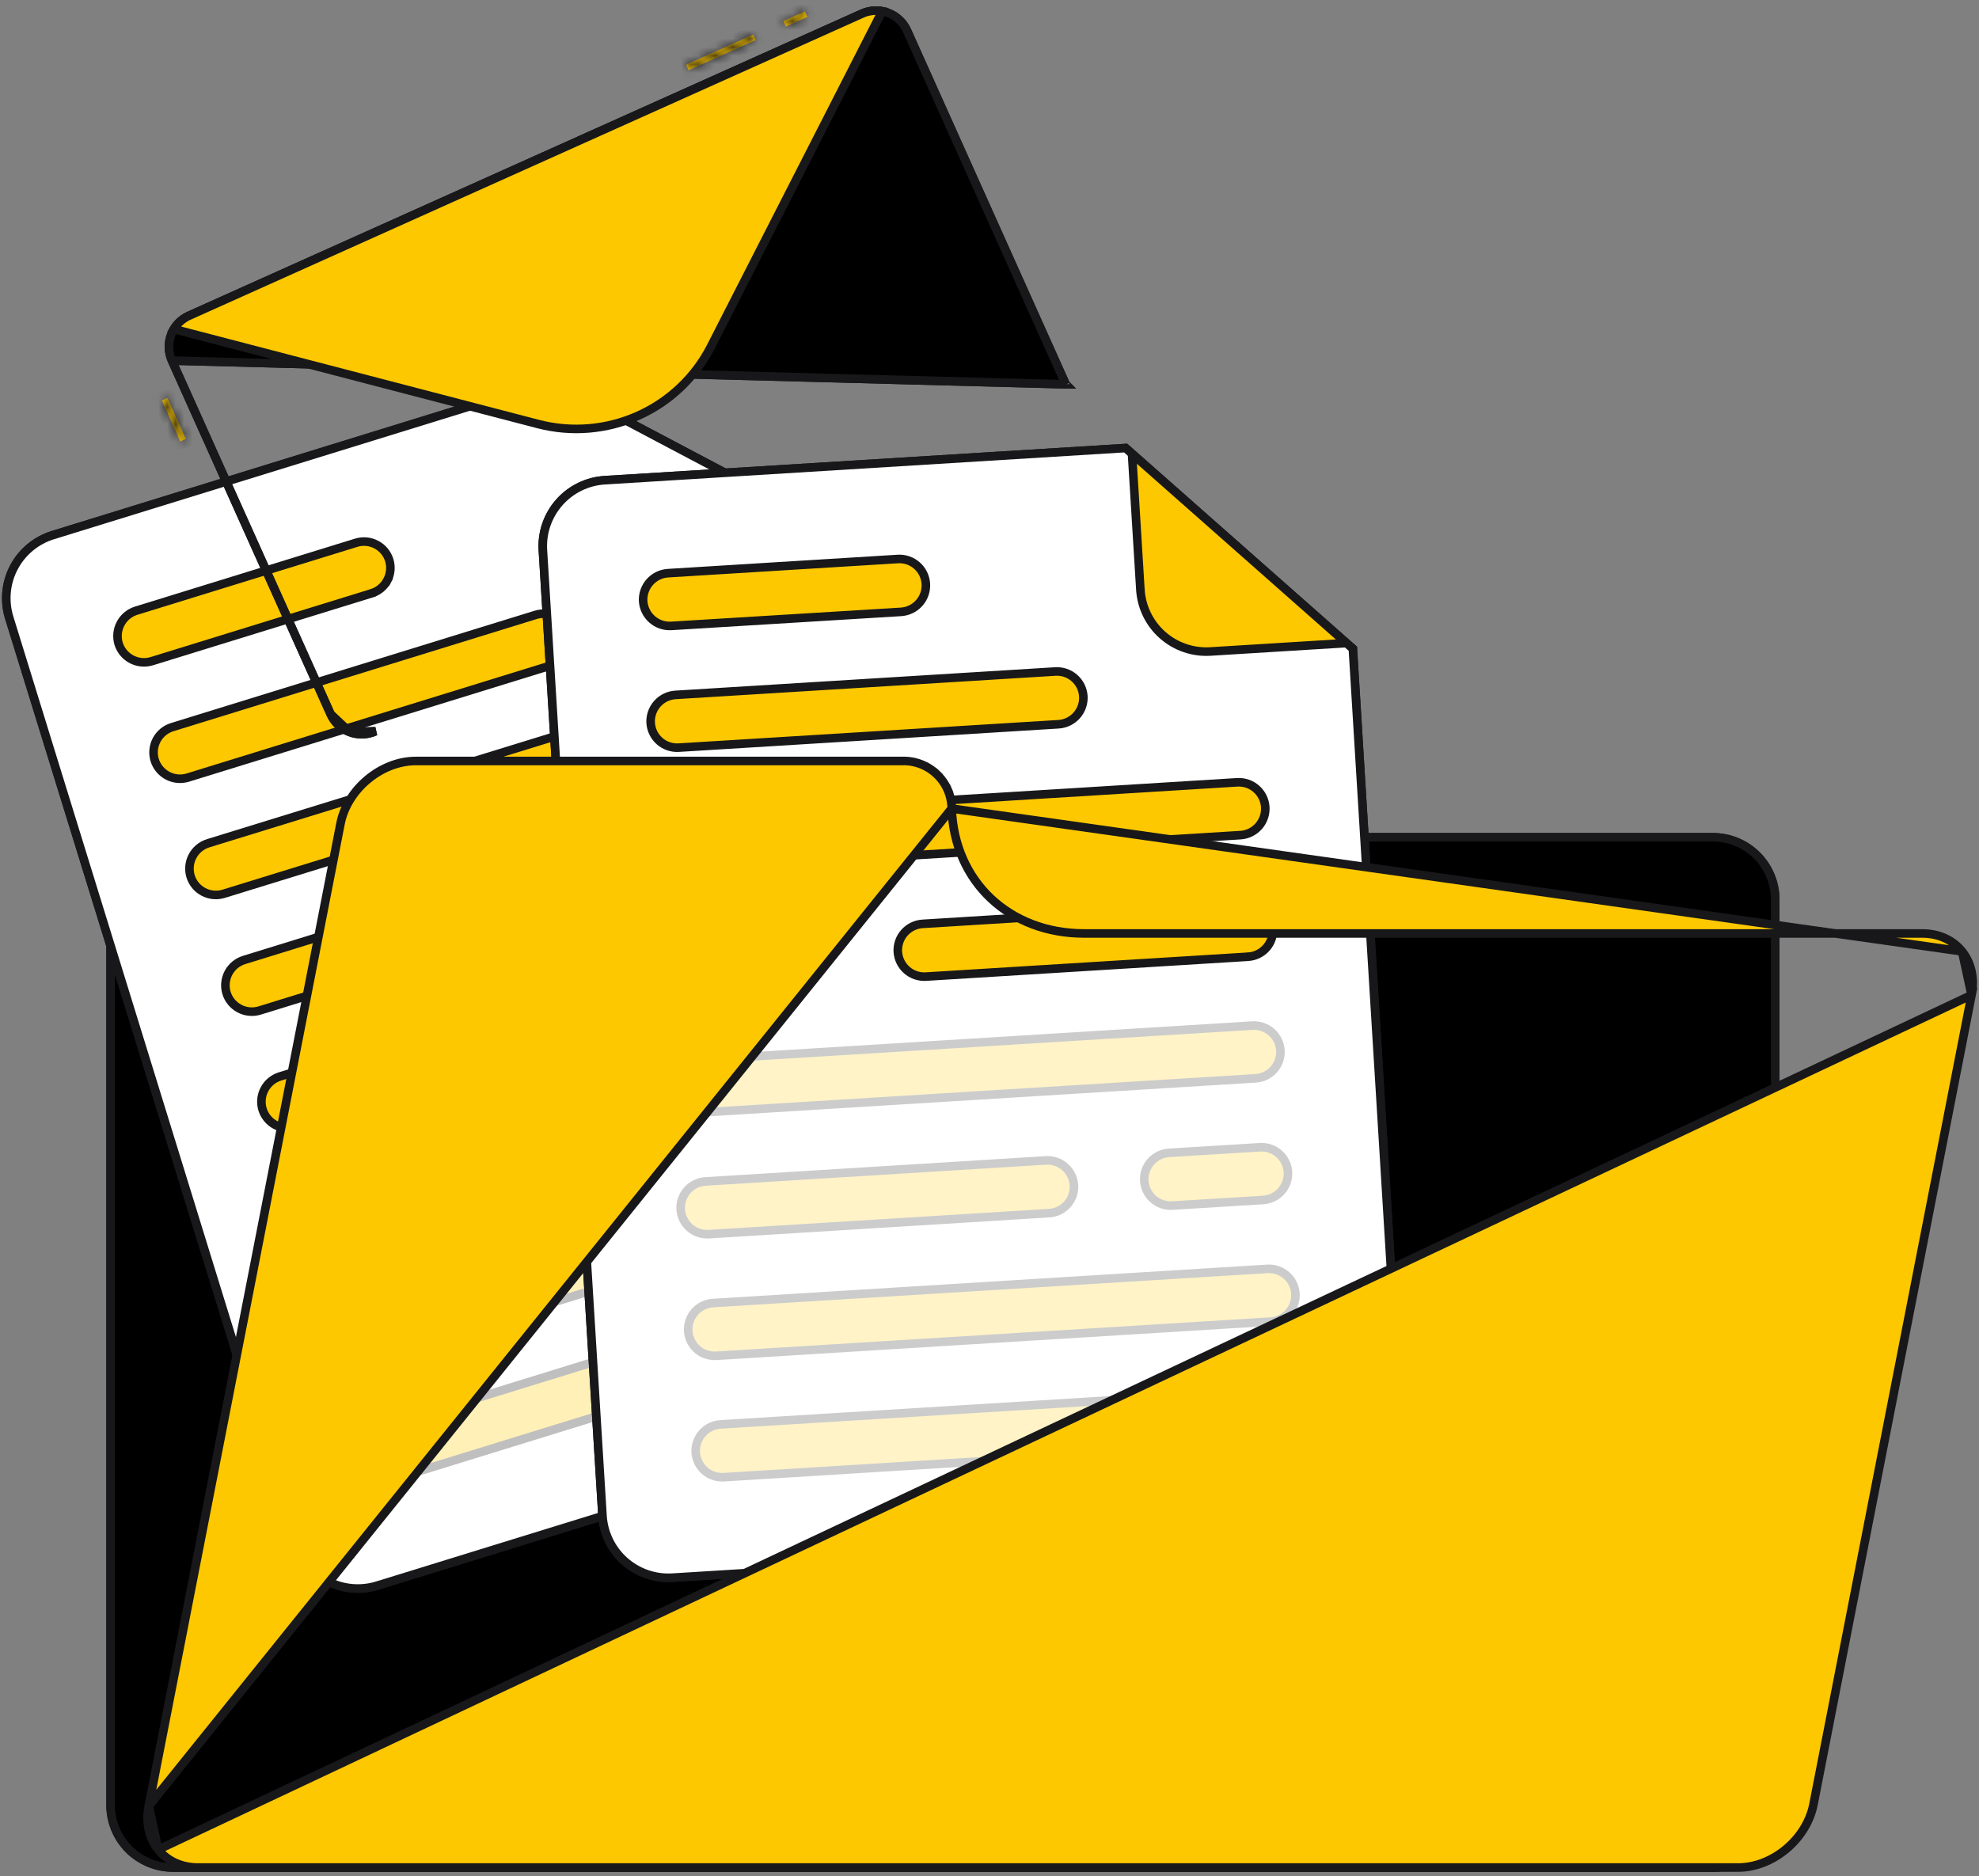 <svg width="231" height="219" viewBox="0 0 231 219" fill="none" xmlns="http://www.w3.org/2000/svg">
    <rect x="0" y="0" width="231" height="219" fill="#808080" stroke="none"/>
    <path d="M83.901 83.249C83.531 81.643 82.628 80.211 81.339 79.185C80.049 78.159 78.45 77.6 76.803 77.601H20.192C18.26 77.601 16.408 78.368 15.042 79.734C13.676 81.1 12.908 82.953 12.908 84.885V210.716C12.908 212.647 13.676 214.5 15.042 215.866L14.688 216.22L15.042 215.866C16.408 217.232 18.26 218 20.192 218H199.931C201.862 218 203.715 217.232 205.081 215.866C206.447 214.5 207.215 212.647 207.215 210.716V105.017C207.215 103.085 206.447 101.232 205.081 99.866C203.715 98.5 201.862 97.733 199.931 97.733H102.101C97.876 97.733 93.776 96.301 90.47 93.671C87.165 91.04 84.849 87.366 83.901 83.249ZM83.901 83.249L84.388 83.137M83.901 83.249L84.388 83.137M83.901 83.249C83.901 83.249 83.901 83.249 83.901 83.249L84.388 83.137M83.901 83.249L84.388 83.137" fill="#FEC800" stroke="#18181A"/>
    <path d="M83.901 83.249C83.531 81.643 82.628 80.211 81.339 79.185C80.049 78.159 78.45 77.6 76.803 77.601H20.192C18.26 77.601 16.408 78.368 15.042 79.734C13.676 81.1 12.908 82.953 12.908 84.885V210.716C12.908 212.647 13.676 214.5 15.042 215.866C16.408 217.232 18.26 218 20.192 218H199.931C201.862 218 203.715 217.232 205.081 215.866C206.447 214.5 207.215 212.647 207.215 210.716V105.017C207.215 103.085 206.447 101.232 205.081 99.866C203.715 98.5 201.862 97.733 199.931 97.733H102.101C97.876 97.733 93.776 96.301 90.47 93.671C87.165 91.04 84.849 87.366 83.901 83.249ZM83.901 83.249L84.388 83.137M83.901 83.249L84.388 83.137M83.901 83.249C83.901 83.249 83.901 83.249 83.901 83.249L84.388 83.137M83.901 83.249L84.388 83.137" fill="black" stroke="#18181A"/>
    <path opacity="0.22" d="M69.928 60.139L65.239 44.954L94.749 60.541L79.571 65.23L69.928 60.139ZM69.928 60.139C70.533 62.093 71.888 63.725 73.696 64.68C75.504 65.634 77.617 65.832 79.57 65.23L69.928 60.139Z" fill="#FEC800" stroke="#18181A"/>
    <path d="M6.172 62.464L6.173 62.464L64.355 44.487L95.612 61.008L123.857 152.371C124.156 153.338 124.261 154.354 124.167 155.361C124.073 156.369 123.781 157.348 123.309 158.243C122.836 159.138 122.191 159.931 121.412 160.576C120.633 161.222 119.734 161.708 118.767 162.006L118.766 162.006L44.047 185.089L44.195 185.567L44.047 185.089C43.08 185.388 42.063 185.493 41.055 185.4C40.047 185.306 39.067 185.014 38.172 184.541C37.276 184.068 36.483 183.424 35.837 182.645C35.19 181.865 34.704 180.966 34.405 179.999L33.927 180.146L34.405 179.999L1.076 72.099L1.076 72.099C0.777 71.132 0.672 70.115 0.766 69.107C0.861 68.099 1.153 67.12 1.626 66.225C2.1 65.33 2.745 64.537 3.525 63.892C4.305 63.246 5.204 62.761 6.172 62.464Z" fill="#FEC800" stroke="#18181A"/>
    <path d="M6.172 62.464L6.173 62.464L64.355 44.487L95.612 61.008L123.857 152.371C124.156 153.338 124.261 154.354 124.167 155.361C124.073 156.369 123.781 157.348 123.309 158.243C122.836 159.138 122.191 159.931 121.412 160.576C120.633 161.222 119.734 161.708 118.767 162.006L118.766 162.006L44.047 185.089L44.195 185.567L44.047 185.089C43.08 185.388 42.063 185.493 41.055 185.4C40.047 185.306 39.067 185.014 38.172 184.541C37.276 184.068 36.483 183.424 35.837 182.645C35.19 181.865 34.704 180.966 34.405 179.999L33.927 180.146L34.405 179.999L1.076 72.099L1.076 72.099C0.777 71.132 0.672 70.115 0.766 69.107C0.861 68.099 1.153 67.12 1.626 66.225C2.1 65.33 2.745 64.537 3.525 63.892C4.305 63.246 5.204 62.761 6.172 62.464Z" fill="white" stroke="#18181A"/>
    <g opacity="0.28">
    <path d="M95.668 157.293L47.098 172.294C47.098 172.294 47.098 172.294 47.098 172.294C46.316 172.534 45.471 172.455 44.747 172.074C44.024 171.693 43.481 171.041 43.236 170.261C42.999 169.48 43.08 168.636 43.462 167.914C43.844 167.192 44.497 166.65 45.277 166.407C45.277 166.407 45.277 166.407 45.278 166.407L93.847 151.399C93.847 151.399 93.848 151.398 93.848 151.398C94.63 151.159 95.476 151.239 96.2 151.621C96.924 152.003 97.466 152.657 97.709 153.438C97.947 154.22 97.866 155.064 97.484 155.786C97.101 156.508 96.449 157.05 95.668 157.293C95.668 157.293 95.668 157.293 95.668 157.293Z" fill="#FEC800" stroke="#18181A"/>
    </g>
    <path d="M41.576 63.356L41.576 63.356C42.358 63.114 43.203 63.192 43.927 63.574C44.651 63.955 45.193 64.607 45.436 65.388C45.674 66.171 45.593 67.016 45.211 67.739L45.653 67.973L45.211 67.739C44.829 68.463 44.176 69.006 43.395 69.25C43.395 69.251 43.395 69.251 43.395 69.251L17.711 77.182C17.711 77.182 17.71 77.182 17.71 77.182C16.928 77.421 16.084 77.341 15.36 76.96C14.637 76.579 14.094 75.928 13.848 75.149C13.611 74.367 13.692 73.522 14.074 72.799C14.456 72.076 15.109 71.532 15.889 71.288C15.89 71.288 15.89 71.288 15.89 71.288L41.576 63.356Z" fill="#FEC800" stroke="#18181A"/>
    <path d="M64.9 71.99L65.133 71.548L64.9 71.99C65.623 72.37 66.166 73.022 66.41 73.802C66.646 74.586 66.562 75.431 66.178 76.154L66.619 76.389L66.178 76.154C65.793 76.878 65.138 77.42 64.355 77.664C64.355 77.664 64.355 77.664 64.355 77.664L21.902 90.775C21.901 90.775 21.901 90.775 21.9 90.775C21.12 91.009 20.28 90.926 19.561 90.544C18.841 90.162 18.301 89.512 18.058 88.735C17.819 87.954 17.898 87.111 18.279 86.388C18.66 85.666 19.312 85.124 20.092 84.881C20.092 84.881 20.093 84.881 20.093 84.881L62.549 71.769C62.549 71.769 62.549 71.769 62.549 71.769C63.331 71.529 64.176 71.608 64.9 71.99Z" fill="#FEC800" stroke="#18181A"/>
    <path d="M88.06 85.228L26.102 104.334L26.102 104.334C25.321 104.574 24.477 104.494 23.755 104.113C23.032 103.732 22.491 103.08 22.248 102.301C22.01 101.519 22.09 100.675 22.471 99.952C22.852 99.228 23.503 98.685 24.282 98.439C24.283 98.439 24.283 98.439 24.284 98.439L86.24 79.334C86.24 79.334 86.24 79.334 86.24 79.334C87.021 79.096 87.865 79.176 88.587 79.557C89.309 79.938 89.851 80.588 90.095 81.367C90.335 82.149 90.256 82.994 89.875 83.717C89.493 84.441 88.841 84.984 88.061 85.228C88.061 85.228 88.061 85.228 88.06 85.228Z" fill="#FEC800" stroke="#18181A"/>
    <g opacity="0.28">
    <path d="M92.257 98.815L56.242 109.945C56.241 109.945 56.241 109.945 56.24 109.945C55.459 110.183 54.615 110.102 53.893 109.72C53.171 109.338 52.629 108.685 52.386 107.906C52.148 107.125 52.228 106.282 52.609 105.56C52.99 104.838 53.641 104.295 54.42 104.051C54.42 104.051 54.421 104.051 54.421 104.051L90.434 92.921C90.435 92.921 90.435 92.921 90.436 92.921C91.219 92.684 92.063 92.766 92.786 93.148C93.509 93.53 94.052 94.181 94.299 94.961C94.536 95.742 94.455 96.586 94.073 97.308C93.69 98.03 93.038 98.572 92.257 98.815C92.257 98.815 92.257 98.815 92.257 98.815Z" fill="#FEC800" stroke="#18181A"/>
    </g>
    <path d="M39.721 115.049L30.306 117.957C30.306 117.957 30.306 117.957 30.306 117.957C29.524 118.197 28.679 118.117 27.955 117.736C27.232 117.355 26.688 116.703 26.444 115.923C26.205 115.141 26.285 114.295 26.667 113.572C27.049 112.848 27.703 112.305 28.485 112.062C28.485 112.062 28.485 112.062 28.485 112.062L37.901 109.154C37.902 109.154 37.902 109.154 37.902 109.154C38.684 108.916 39.529 108.996 40.252 109.377C40.975 109.758 41.518 110.408 41.764 111.187C42 111.97 41.918 112.814 41.536 113.536C41.154 114.259 40.502 114.803 39.722 115.049C39.722 115.049 39.722 115.049 39.721 115.049Z" fill="#FEC800" stroke="#18181A"/>
    <path d="M96.46 112.408L34.504 131.548C34.503 131.548 34.503 131.548 34.503 131.549C33.721 131.786 32.877 131.705 32.155 131.323C31.432 130.941 30.891 130.288 30.648 129.508C30.408 128.728 30.488 127.884 30.869 127.162C31.25 126.439 31.902 125.897 32.682 125.654C32.682 125.654 32.682 125.654 32.682 125.654L94.639 106.514C94.64 106.514 94.64 106.513 94.64 106.513C95.421 106.275 96.265 106.356 96.987 106.737C97.709 107.117 98.251 107.768 98.495 108.547C98.735 109.328 98.656 110.173 98.275 110.897C97.894 111.62 97.241 112.164 96.461 112.408C96.461 112.408 96.46 112.408 96.46 112.408Z" fill="#FEC800" stroke="#18181A"/>
    <g opacity="0.28">
    <path d="M77.277 127.713L77.51 127.271L77.277 127.713C78 128.095 78.543 128.747 78.788 129.528C79.027 130.309 78.947 131.154 78.564 131.876C78.182 132.599 77.528 133.14 76.747 133.382C76.747 133.382 76.747 133.382 76.747 133.382L38.7 145.135C38.699 145.135 38.699 145.135 38.699 145.135C37.918 145.373 37.074 145.293 36.352 144.912C35.63 144.531 35.088 143.881 34.844 143.102C34.606 142.32 34.686 141.476 35.067 140.753C35.448 140.03 36.099 139.486 36.879 139.241C36.879 139.241 36.879 139.24 36.88 139.24L74.925 127.488C74.925 127.488 74.925 127.488 74.926 127.488C75.708 127.25 76.553 127.331 77.277 127.713Z" fill="#FEC800" stroke="#18181A"/>
    </g>
    <g opacity="0.28">
    <path d="M100.656 126.002L90.505 129.135C90.505 129.135 90.505 129.135 90.504 129.136C89.722 129.374 88.876 129.293 88.153 128.91C87.43 128.528 86.887 127.876 86.642 127.096C86.405 126.314 86.486 125.47 86.868 124.748C87.251 124.026 87.903 123.484 88.683 123.241C88.683 123.241 88.684 123.241 88.684 123.241L98.837 120.107C98.837 120.107 98.837 120.107 98.837 120.107C99.618 119.867 100.462 119.946 101.184 120.328C101.907 120.709 102.448 121.36 102.691 122.14C102.931 122.922 102.852 123.767 102.471 124.49C102.09 125.214 101.438 125.757 100.657 126.001C100.657 126.001 100.657 126.001 100.656 126.002Z" fill="#FEC800" stroke="#18181A"/>
    </g>
    <g opacity="0.28">
    <path d="M104.855 139.602L104.854 139.602L42.909 158.708C42.909 158.708 42.909 158.708 42.909 158.708C42.126 158.948 41.28 158.867 40.556 158.485C39.833 158.103 39.29 157.449 39.047 156.668C38.808 155.886 38.888 155.042 39.27 154.319C39.653 153.597 40.306 153.055 41.087 152.814C41.087 152.814 41.087 152.814 41.087 152.814L103.038 133.673C103.038 133.673 103.038 133.673 103.039 133.673C103.822 133.436 104.666 133.518 105.389 133.9C106.113 134.282 106.657 134.935 106.902 135.715C107.025 136.105 107.069 136.514 107.032 136.921C106.995 137.328 106.878 137.723 106.688 138.084C106.498 138.446 106.238 138.766 105.923 139.026C105.609 139.286 105.246 139.482 104.855 139.602Z" fill="#FEC800" stroke="#18181A"/>
    </g>
    <path d="M20.068 42.095L20.068 42.095L38.6 83.378L20.068 42.095ZM20.068 42.095C19.637 41.138 19.604 40.048 19.977 39.067C20.349 38.086 21.096 37.292 22.053 36.861L100.641 1.587C100.641 1.587 100.642 1.586 100.642 1.586C101.601 1.16 102.689 1.13 103.67 1.503C104.65 1.876 105.444 2.622 105.876 3.579C105.876 3.579 105.876 3.579 105.876 3.579L124.401 44.86M20.068 42.095L124.401 44.86M124.401 44.86C124.401 44.861 124.401 44.861 124.402 44.861L124.401 44.86ZM40.803 85.451C41.783 85.823 42.871 85.792 43.827 85.363L40.803 85.451ZM40.803 85.451C39.824 85.079 39.032 84.334 38.601 83.378L40.803 85.451Z" fill="#FEC800" stroke="#18181A"/>
    <path d="M20.068 42.095L20.068 42.095L38.6 83.378L20.068 42.095ZM20.068 42.095C19.637 41.138 19.604 40.048 19.977 39.067C20.349 38.086 21.096 37.292 22.053 36.861L100.641 1.587C100.641 1.587 100.642 1.586 100.642 1.586C101.601 1.16 102.689 1.13 103.67 1.503C104.65 1.876 105.444 2.622 105.876 3.579C105.876 3.579 105.876 3.579 105.876 3.579L124.401 44.86M20.068 42.095L124.401 44.86M124.401 44.86C124.401 44.861 124.401 44.861 124.402 44.861L124.401 44.86ZM40.803 85.451C41.783 85.823 42.871 85.792 43.827 85.363L40.803 85.451ZM40.803 85.451C39.824 85.079 39.032 84.334 38.601 83.378L40.803 85.451Z" fill="black" stroke="#18181A"/>
    <mask id="path-18-inside-1_1208_46297" fill="white">
    <path d="M93.946 1.332L91.435 2.459L91.724 3.105L94.236 1.978L93.946 1.332Z"/>
    </mask>
    <path d="M93.946 1.332L91.435 2.459L91.724 3.105L94.236 1.978L93.946 1.332Z" fill="#FEC800"/>
    <path d="M91.435 2.459L91.025 1.547L90.113 1.956L90.522 2.868L91.435 2.459ZM93.946 1.332L94.859 0.923L94.449 0.011L93.537 0.42L93.946 1.332ZM94.236 1.978L94.645 2.89L95.558 2.481L95.148 1.569L94.236 1.978ZM91.724 3.105L90.812 3.514L91.221 4.426L92.133 4.017L91.724 3.105ZM91.844 3.371L94.355 2.245L93.537 0.42L91.025 1.547L91.844 3.371ZM93.034 1.742L93.323 2.387L95.148 1.569L94.859 0.923L93.034 1.742ZM93.826 1.066L91.315 2.192L92.133 4.017L94.645 2.89L93.826 1.066ZM92.637 2.695L92.347 2.05L90.522 2.868L90.812 3.514L92.637 2.695Z" fill="#18181A" mask="url(#path-18-inside-1_1208_46297)"/>
    <mask id="path-20-inside-2_1208_46297" fill="white">
    <path d="M87.917 4.034L80.085 7.547L80.375 8.193L88.207 4.679L87.917 4.034Z"/>
    </mask>
    <path d="M87.917 4.034L80.085 7.547L80.375 8.193L88.207 4.679L87.917 4.034Z" fill="#FEC800"/>
    <path d="M80.085 7.547L79.676 6.634L78.764 7.044L79.173 7.956L80.085 7.547ZM87.917 4.034L88.83 3.624L88.42 2.712L87.508 3.121L87.917 4.034ZM88.207 4.679L88.616 5.592L89.528 5.183L89.119 4.27L88.207 4.679ZM80.375 8.193L79.463 8.602L79.872 9.514L80.784 9.105L80.375 8.193ZM80.495 8.459L88.326 4.946L87.508 3.121L79.676 6.634L80.495 8.459ZM87.005 4.443L87.294 5.089L89.119 4.27L88.83 3.624L87.005 4.443ZM87.797 3.767L79.966 7.28L80.784 9.105L88.616 5.592L87.797 3.767ZM81.287 7.783L80.998 7.138L79.173 7.956L79.463 8.602L81.287 7.783Z" fill="#18181A" mask="url(#path-20-inside-2_1208_46297)"/>
    <mask id="path-22-inside-3_1208_46297" fill="white">
    <path d="M19.542 46.46L18.896 46.75L21.041 51.527L21.687 51.237L19.542 46.46Z"/>
    </mask>
    <path d="M19.542 46.46L18.896 46.75L21.041 51.527L21.687 51.237L19.542 46.46Z" fill="#FEC800"/>
    <path d="M18.896 46.75L18.487 45.838L17.575 46.247L17.984 47.16L18.896 46.75ZM19.542 46.46L20.454 46.05L20.045 45.138L19.132 45.548L19.542 46.46ZM21.687 51.237L22.096 52.15L23.009 51.74L22.599 50.828L21.687 51.237ZM21.041 51.527L20.129 51.937L20.539 52.849L21.451 52.439L21.041 51.527ZM19.306 47.662L19.952 47.372L19.132 45.548L18.487 45.838L19.306 47.662ZM18.63 46.87L20.775 51.647L22.599 50.828L20.454 46.05L18.63 46.87ZM21.277 50.325L20.632 50.615L21.451 52.439L22.096 52.15L21.277 50.325ZM21.954 51.117L19.809 46.34L17.984 47.16L20.129 51.937L21.954 51.117Z" fill="#18181A" mask="url(#path-22-inside-3_1208_46297)"/>
    <path d="M100.642 1.586C101.377 1.257 102.19 1.163 102.972 1.306L82.988 40.452C81.159 44.03 78.164 46.877 74.498 48.522C70.832 50.167 66.714 50.513 62.826 49.501C62.825 49.501 62.825 49.501 62.825 49.501L20.299 38.414C20.715 37.737 21.324 37.194 22.055 36.86C22.055 36.86 22.055 36.86 22.056 36.86L100.642 1.586C100.642 1.586 100.642 1.586 100.642 1.586Z" fill="#FEC800" stroke="#18181A"/>
    <path d="M70.605 56.053L70.606 56.053L131.383 52.301L157.913 75.732L163.774 171.176L163.774 171.177C163.838 172.187 163.702 173.2 163.374 174.158C163.045 175.115 162.531 175.999 161.861 176.757C161.19 177.516 160.377 178.135 159.467 178.579C158.557 179.022 157.569 179.282 156.558 179.343L156.557 179.343L78.506 184.162L78.505 184.162C77.493 184.226 76.478 184.089 75.519 183.76C74.559 183.431 73.674 182.916 72.914 182.245C72.154 181.573 71.534 180.758 71.09 179.846C70.646 178.935 70.385 177.944 70.325 176.932L70.325 176.931L63.368 64.22C63.368 64.22 63.368 64.22 63.368 64.22C63.306 63.208 63.444 62.194 63.775 61.236C64.105 60.278 64.621 59.394 65.293 58.636C65.965 57.877 66.78 57.258 67.692 56.815C68.603 56.372 69.593 56.113 70.605 56.053Z" fill="#FEC800" stroke="#18181A"/>
    <path d="M70.605 56.053L70.606 56.053L131.383 52.301L157.913 75.732L163.774 171.176L163.774 171.177C163.838 172.187 163.702 173.2 163.374 174.158C163.045 175.115 162.531 175.999 161.861 176.757C161.19 177.516 160.377 178.135 159.467 178.579C158.557 179.022 157.569 179.282 156.558 179.343L156.557 179.343L78.506 184.162L78.505 184.162C77.493 184.226 76.478 184.089 75.519 183.76C74.559 183.431 73.674 182.916 72.914 182.245C72.154 181.573 71.534 180.758 71.09 179.846C70.646 178.935 70.385 177.944 70.325 176.932L70.325 176.931L63.368 64.22C63.368 64.22 63.368 64.22 63.368 64.22C63.306 63.208 63.444 62.194 63.775 61.236C64.105 60.278 64.621 59.394 65.293 58.636C65.965 57.877 66.78 57.258 67.692 56.815C68.603 56.372 69.593 56.113 70.605 56.053Z" fill="white" stroke="#18181A"/>
    <g opacity="0.22">
    <path d="M135.214 169.301L84.473 172.436C84.473 172.436 84.472 172.436 84.472 172.436C83.656 172.482 82.855 172.204 82.243 171.662C81.632 171.12 81.26 170.359 81.208 169.544C81.161 168.728 81.438 167.927 81.979 167.315C82.52 166.702 83.28 166.328 84.095 166.273C84.095 166.273 84.096 166.273 84.096 166.273L134.837 163.145C134.837 163.145 134.837 163.145 134.837 163.145C135.653 163.097 136.455 163.373 137.068 163.914C137.68 164.455 138.054 165.216 138.108 166.031C138.156 166.848 137.879 167.65 137.337 168.263C136.794 168.876 136.031 169.249 135.215 169.301C135.214 169.301 135.214 169.301 135.214 169.301Z" fill="#FEC800" stroke="#18181A"/>
    </g>
    <path d="M105.181 71.423L78.345 73.064C78.344 73.064 78.344 73.064 78.344 73.064C77.528 73.111 76.727 72.834 76.114 72.293C75.502 71.753 75.128 70.993 75.072 70.178C75.026 69.362 75.304 68.561 75.846 67.948C76.388 67.336 77.15 66.962 77.966 66.908C77.966 66.908 77.967 66.908 77.967 66.908L104.805 65.252C104.805 65.252 104.805 65.252 104.805 65.252C105.62 65.204 106.421 65.481 107.033 66.022C107.645 66.563 108.017 67.324 108.069 68.139C108.121 68.957 107.846 69.763 107.304 70.378C106.763 70.994 106 71.369 105.182 71.423C105.182 71.423 105.182 71.423 105.181 71.423Z" fill="#FEC800" stroke="#18181A"/>
    <path d="M123.566 84.542L79.221 87.273C78.404 87.323 77.601 87.047 76.988 86.506C76.376 85.965 76.002 85.203 75.95 84.388C75.902 83.571 76.179 82.768 76.722 82.155C77.264 81.542 78.027 81.169 78.844 81.117C78.844 81.117 78.844 81.117 78.844 81.117L123.183 78.386C123.183 78.386 123.183 78.386 123.183 78.386C123.999 78.336 124.802 78.612 125.415 79.153C126.028 79.694 126.402 80.456 126.453 81.272C126.502 82.087 126.225 82.889 125.684 83.502C125.143 84.114 124.382 84.488 123.567 84.542C123.566 84.542 123.566 84.542 123.566 84.542Z" fill="#FEC800" stroke="#18181A"/>
    <path d="M144.813 97.484L80.097 101.475C80.097 101.475 80.097 101.475 80.097 101.475C79.278 101.525 78.473 101.248 77.857 100.706C77.242 100.163 76.867 99.4 76.813 98.581C76.765 97.766 77.042 96.966 77.582 96.355C78.123 95.743 78.885 95.37 79.7 95.318C79.7 95.318 79.7 95.318 79.7 95.318L144.424 91.32C144.424 91.32 144.424 91.32 144.425 91.32C145.241 91.274 146.042 91.552 146.653 92.094C147.264 92.636 147.637 93.397 147.689 94.212C147.737 95.026 147.463 95.827 146.924 96.439C146.386 97.052 145.628 97.427 144.815 97.484C144.815 97.484 144.814 97.484 144.813 97.484Z" fill="#FEC800" stroke="#18181A"/>
    <path d="M145.693 111.68L108.072 114C108.071 114 108.071 114 108.071 114C107.255 114.049 106.453 113.772 105.84 113.231C105.228 112.69 104.854 111.929 104.8 111.114C104.75 110.298 105.026 109.495 105.567 108.883C106.108 108.27 106.87 107.896 107.686 107.844C107.687 107.844 107.687 107.844 107.687 107.844L145.311 105.523C146.127 105.473 146.93 105.749 147.543 106.29C148.156 106.831 148.529 107.593 148.581 108.409C148.629 109.225 148.353 110.027 147.812 110.639C147.271 111.252 146.51 111.626 145.694 111.679C145.694 111.679 145.694 111.68 145.693 111.68Z" fill="#FEC800" stroke="#18181A"/>
    <g opacity="0.22">
    <path d="M90.81 115.061L80.969 115.67C80.969 115.67 80.969 115.67 80.969 115.67C80.154 115.718 79.353 115.441 78.741 114.901C78.129 114.36 77.757 113.599 77.705 112.784C77.657 111.968 77.933 111.167 78.474 110.554C79.015 109.941 79.776 109.567 80.592 109.514C80.592 109.514 80.593 109.514 80.593 109.514L90.432 108.905C90.432 108.905 90.433 108.905 90.433 108.905C91.25 108.859 92.052 109.137 92.664 109.679C93.277 110.221 93.65 110.982 93.704 111.798C93.75 112.614 93.472 113.414 92.931 114.025C92.388 114.637 91.627 115.01 90.811 115.061C90.811 115.061 90.811 115.061 90.81 115.061Z" fill="#FEC800" stroke="#18181A"/>
    </g>
    <g opacity="0.22">
    <path d="M146.572 125.874L81.847 129.865C81.846 129.865 81.846 129.865 81.846 129.865C81.03 129.914 80.228 129.637 79.615 129.096C79.003 128.556 78.629 127.795 78.575 126.98C78.529 126.163 78.807 125.362 79.349 124.749C79.891 124.137 80.653 123.763 81.469 123.709C81.469 123.709 81.47 123.709 81.47 123.709L146.187 119.718C146.187 119.718 146.187 119.718 146.188 119.718C147.005 119.67 147.807 119.947 148.42 120.49C149.033 121.032 149.406 121.795 149.458 122.611C149.506 123.426 149.23 124.227 148.689 124.838C148.148 125.45 147.387 125.823 146.572 125.874C146.572 125.874 146.572 125.874 146.572 125.874Z" fill="#FEC800" stroke="#18181A"/>
    </g>
    <g opacity="0.22">
    <path d="M122.471 141.611L122.47 141.611L82.725 144.067C82.725 144.067 82.724 144.067 82.724 144.067C81.907 144.113 81.105 143.835 80.493 143.293C79.88 142.751 79.507 141.99 79.453 141.174C79.407 140.358 79.685 139.558 80.226 138.947C80.769 138.335 81.531 137.962 82.346 137.911C82.346 137.911 82.346 137.911 82.347 137.911L122.091 135.455C122.091 135.455 122.092 135.455 122.092 135.455C122.908 135.409 123.709 135.687 124.32 136.229C124.932 136.771 125.304 137.533 125.356 138.348C125.406 139.163 125.13 139.965 124.589 140.577C124.048 141.189 123.286 141.561 122.471 141.611Z" fill="#FEC800" stroke="#18181A"/>
    </g>
    <g opacity="0.22">
    <path d="M147.441 140.077L136.83 140.728C136.829 140.728 136.829 140.728 136.829 140.728C136.014 140.776 135.213 140.499 134.601 139.959C133.99 139.418 133.617 138.657 133.565 137.842C133.515 137.026 133.791 136.223 134.332 135.61C134.873 134.997 135.636 134.624 136.452 134.572C136.452 134.572 136.452 134.572 136.452 134.572L147.066 133.921C147.066 133.921 147.066 133.921 147.066 133.921C147.882 133.871 148.685 134.147 149.298 134.688C149.91 135.229 150.284 135.99 150.336 136.806C150.382 137.623 150.104 138.424 149.562 139.037C149.02 139.65 148.258 140.023 147.442 140.077C147.442 140.077 147.441 140.077 147.441 140.077Z" fill="#FEC800" stroke="#18181A"/>
    </g>
    <g opacity="0.22">
    <path d="M148.319 154.272L83.601 158.263C83.601 158.263 83.601 158.263 83.601 158.263C82.785 158.311 81.983 158.035 81.37 157.494C80.758 156.953 80.384 156.192 80.33 155.377C80.282 154.561 80.559 153.759 81.099 153.147C81.64 152.534 82.401 152.16 83.217 152.107C83.217 152.107 83.218 152.107 83.218 152.107L147.942 148.116C147.942 148.116 147.942 148.116 147.942 148.116C148.757 148.068 149.558 148.344 150.17 148.885C150.782 149.426 151.154 150.187 151.206 151.001C151.256 151.818 150.98 152.62 150.439 153.234C149.898 153.847 149.136 154.22 148.32 154.272C148.32 154.272 148.319 154.272 148.319 154.272Z" fill="#FEC800" stroke="#18181A"/>
    </g>
    <path d="M133.113 68.827L133.112 68.826L132.133 52.963L157.163 75.07L141.28 76.05C140.269 76.112 139.256 75.975 138.299 75.645C137.341 75.316 136.458 74.801 135.7 74.13C134.941 73.459 134.322 72.646 133.879 71.736C133.435 70.826 133.174 69.837 133.113 68.827Z" fill="#FEC800" stroke="#18181A"/>
    <path d="M111.09 94.374L111.09 94.374C111.08 93.623 110.92 92.881 110.619 92.193L111.077 91.993L110.618 92.193C110.317 91.505 109.881 90.884 109.336 90.367L109.678 90.007L109.336 90.367C108.791 89.851 108.148 89.448 107.444 89.185C106.741 88.921 105.992 88.8 105.241 88.831L105.231 88.831H105.221H48.54C44.488 88.831 40.496 92.146 39.733 96.207L39.732 96.211L17.364 210.812L111.09 94.374ZM111.09 94.374L111.09 94.385M111.09 94.374L111.09 94.385M111.09 94.385C111.39 102.916 117.806 108.963 126.556 108.963H224.358C226.365 108.963 227.992 109.773 229.024 111.055M111.09 94.385L229.024 111.055M18.47 215.905C19.502 217.188 21.129 218 23.136 218H202.874C206.923 218 210.884 214.695 211.682 210.62C211.682 210.62 211.682 210.62 211.682 210.62L230.13 116.152L18.47 215.905ZM18.47 215.905C17.438 214.621 16.972 212.828 17.364 210.812L18.47 215.905ZM229.024 111.055C230.056 112.338 230.522 114.131 230.13 116.151L229.024 111.055Z" fill="#FEC800" stroke="#18181A"/>
    </svg>
    